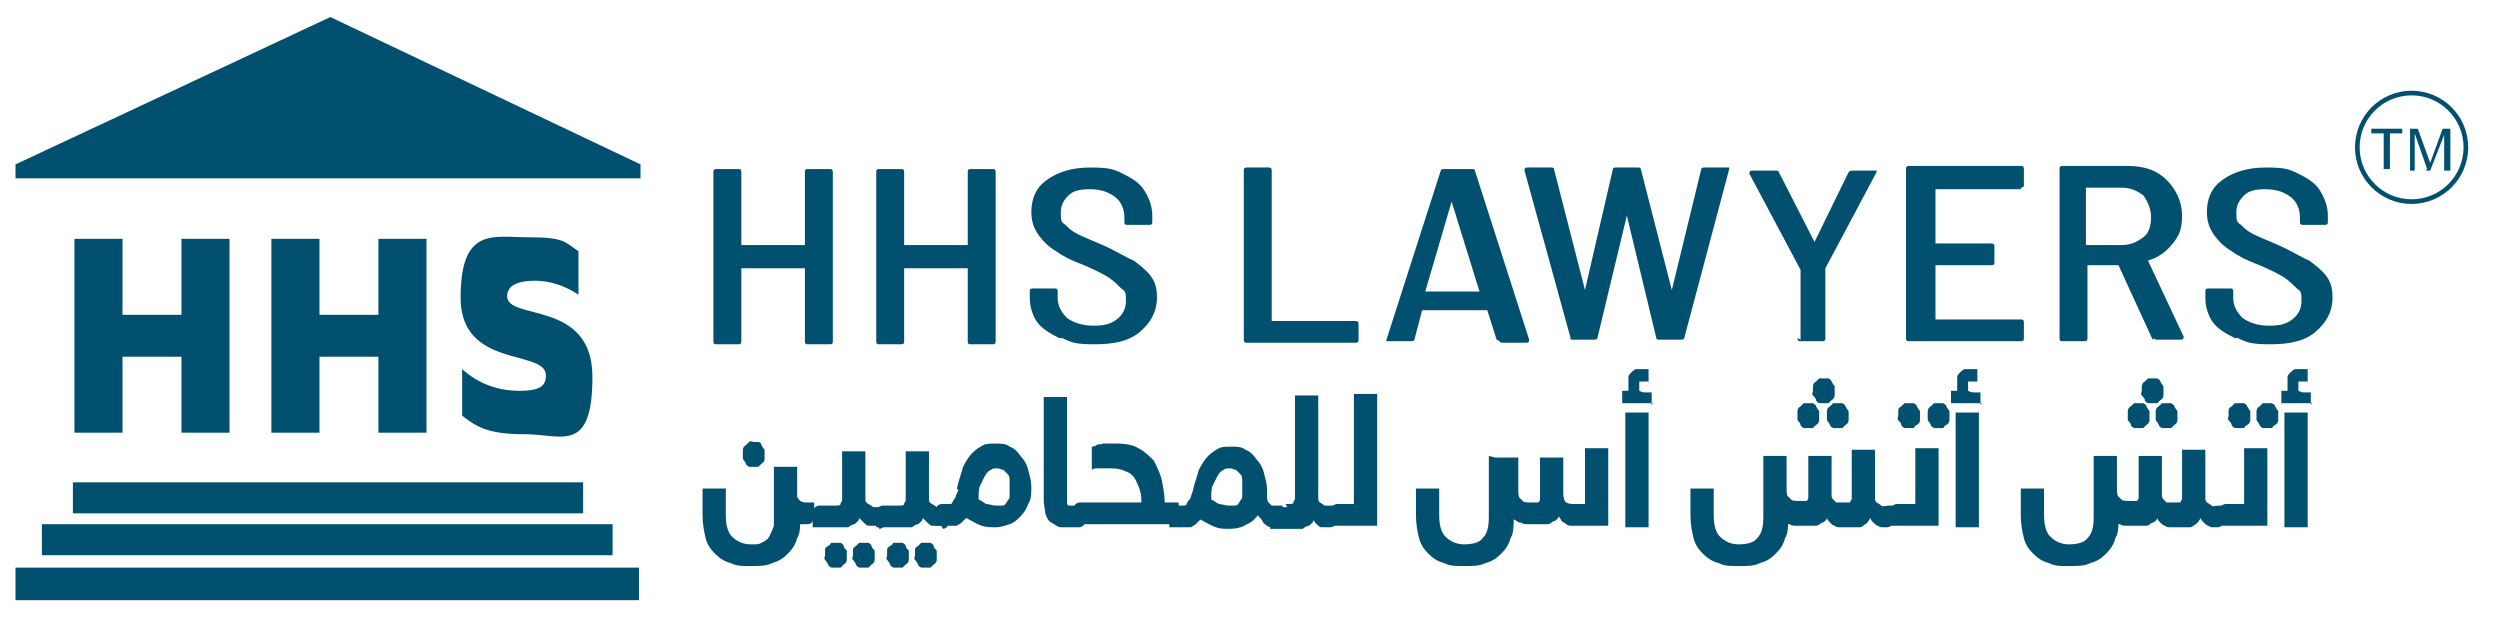 <?xml version="1.0" encoding="UTF-8"?>
<svg id="Layer_1" xmlns="http://www.w3.org/2000/svg" version="1.1" viewBox="0 0 161.2 40">
  <!-- Generator: Adobe Illustrator 29.1.0, SVG Export Plug-In . SVG Version: 2.1.0 Build 142)  -->
  <defs>
    <style>
      .st0 {
        fill: none;
        stroke: #01506f;
        stroke-miterlimit: 10;
        stroke-width: .3px;
      }

      .st1 {
        fill: #01506f;
      }
    </style>
  </defs>
  <g>
    <path class="st1" d="M52.1,10.9h1.4c.1,0,.2,0,.2.2v10.9c0,.1,0,.2-.2.2h-1.4c-.1,0-.2,0-.2-.2v-4.7s0,0,0,0h-4.1c0,0,0,0,0,0v4.7c0,.1,0,.2-.2.2h-1.4c-.1,0-.2,0-.2-.2v-10.9c0-.1,0-.2.2-.2h1.4c.1,0,.2,0,.2.2v4.7s0,0,0,0h4.1c0,0,0,0,0,0v-4.7c0-.1,0-.2.2-.2Z"/>
    <path class="st1" d="M62.6,10.9h1.4c.1,0,.2,0,.2.2v10.9c0,.1,0,.2-.2.2h-1.4c-.1,0-.2,0-.2-.2v-4.7s0,0,0,0h-4.1c0,0,0,0,0,0v4.7c0,.1,0,.2-.2.2h-1.4c-.1,0-.2,0-.2-.2v-10.9c0-.1,0-.2.2-.2h1.4c.1,0,.2,0,.2.2v4.7s0,0,0,0h4.1c0,0,0,0,0,0v-4.7c0-.1,0-.2.2-.2Z"/>
    <path class="st1" d="M68.3,21.8c-.6-.3-1.1-.6-1.4-1-.3-.4-.5-1-.5-1.6v-.4c0-.1,0-.2.2-.2h1.4c.1,0,.2,0,.2.2v.4c0,.5.2.9.6,1.3.4.3,1,.5,1.7.5s1.1-.1,1.5-.4c.4-.3.6-.7.6-1.2s0-.6-.3-.8c-.2-.2-.5-.5-.8-.7s-.9-.5-1.6-.8c-.8-.3-1.4-.6-1.8-.9-.5-.3-.8-.6-1.1-1-.3-.4-.5-.9-.5-1.5,0-.9.3-1.6,1-2.1.7-.5,1.6-.8,2.8-.8s1.5.1,2.1.4c.6.3,1.1.6,1.4,1.1.3.5.5,1,.5,1.6v.4c0,.1,0,.2-.2.2h-1.4c-.1,0-.2,0-.2-.2v-.3c0-.5-.2-1-.6-1.3-.4-.3-.9-.5-1.6-.5s-1.1.1-1.4.4c-.3.3-.5.6-.5,1.1s0,.6.3.8c.2.2.4.4.8.6.4.2.9.4,1.6.7.9.4,1.5.8,2,1,.4.3.8.6,1.1,1,.3.4.4.8.4,1.4,0,.9-.4,1.6-1.1,2.2s-1.7.8-2.9.8-1.5-.1-2.1-.4Z"/>
    <path class="st1" d="M80.2,21.9v-10.9c0-.1,0-.2.2-.2h1.4c.1,0,.2,0,.2.2v9.7s0,0,0,0h5.4c.1,0,.2,0,.2.2v1c0,.1,0,.2-.2.2h-7c-.1,0-.2,0-.2-.2Z"/>
    <path class="st1" d="M96.5,21.9l-.6-1.9s0,0,0,0h-4.2c0,0,0,0,0,0l-.5,1.9c0,0,0,.1-.2.1h-1.5c0,0-.1,0-.1,0,0,0,0,0,0-.1l3.5-10.9c0,0,0-.1.2-.1h1.8c.1,0,.2,0,.2.1l3.5,10.9h0c0,.1,0,.2-.2.2h-1.5c-.1,0-.2,0-.2-.1ZM92,18.8s0,0,0,0h3.4s0,0,0,0c0,0,0,0,0,0l-1.8-5.8s0,0,0,0,0,0,0,0l-1.7,5.8s0,0,0,0Z"/>
    <path class="st1" d="M101.3,21.9l-3-10.9h0c0-.1,0-.2.2-.2h1.5c.1,0,.2,0,.2.1l2,7.8s0,0,0,0,0,0,0,0l1.8-7.8c0,0,0-.1.2-.1h1.4c.1,0,.2,0,.2.1l2,7.8s0,0,0,0,0,0,0,0l1.9-7.8c0,0,0-.1.2-.1h1.5c0,0,.1,0,.1,0,0,0,0,0,0,.1l-2.9,10.9c0,0,0,.1-.2.1h-1.4c-.1,0-.2,0-.2-.1l-1.9-7.9s0,0,0,0,0,0,0,0l-1.9,7.9c0,0,0,.1-.2.1h-1.4c-.1,0-.2,0-.2-.1Z"/>
    <path class="st1" d="M116.1,21.9v-4.5s0,0,0,0l-3.3-6.2h0c0-.1,0-.2.2-.2h1.5c.1,0,.2,0,.2.1l2.3,4.5s0,0,0,0,0,0,0,0l2.2-4.5c0,0,.1-.1.2-.1h1.5c0,0,.1,0,.1,0,0,0,0,0,0,.1l-3.3,6.2s0,0,0,0v4.5c0,.1,0,.2-.2.2h-1.4c-.1,0-.2,0-.2-.2Z"/>
    <path class="st1" d="M130.3,12.2h-5.5c0,0,0,0,0,0v3.5s0,0,0,0h3.6c.1,0,.2,0,.2.2v1c0,.1,0,.2-.2.2h-3.6c0,0,0,0,0,0v3.5s0,0,0,0h5.5c.1,0,.2,0,.2.2v1c0,.1,0,.2-.2.2h-7.2c-.1,0-.2,0-.2-.2v-10.9c0-.1,0-.2.2-.2h7.2c.1,0,.2,0,.2.2v1c0,.1,0,.2-.2.2Z"/>
    <path class="st1" d="M138.8,21.9l-2.2-4.8s0,0,0,0h-2c0,0,0,0,0,0v4.7c0,.1,0,.2-.2.2h-1.4c-.1,0-.2,0-.2-.2v-10.9c0-.1,0-.2.2-.2h4.2c1.1,0,1.9.3,2.5.9s1,1.4,1,2.3-.2,1.3-.6,1.8c-.4.5-.9.9-1.6,1.1,0,0,0,0,0,0l2.3,4.9h0c0,.1,0,.2-.2.2h-1.5c-.1,0-.2,0-.2-.1ZM134.5,12.2v3.6s0,0,0,0h2.3c.6,0,1-.2,1.4-.5.4-.3.5-.8.5-1.3s-.2-1-.5-1.4c-.4-.3-.8-.5-1.4-.5h-2.3c0,0,0,0,0,0Z"/>
    <path class="st1" d="M144.1,21.8c-.6-.3-1.1-.6-1.4-1-.3-.4-.5-1-.5-1.6v-.4c0-.1,0-.2.2-.2h1.4c.1,0,.2,0,.2.2v.4c0,.5.2.9.6,1.3.4.3,1,.5,1.7.5s1.1-.1,1.5-.4c.4-.3.6-.7.6-1.2s0-.6-.3-.8c-.2-.2-.5-.5-.8-.7s-.9-.5-1.6-.8c-.8-.3-1.4-.6-1.8-.9-.5-.3-.8-.6-1.1-1-.3-.4-.5-.9-.5-1.5,0-.9.3-1.6,1-2.1.7-.5,1.6-.8,2.8-.8s1.5.1,2.1.4c.6.3,1.1.6,1.4,1.1.3.5.5,1,.5,1.6v.4c0,.1,0,.2-.2.2h-1.4c-.1,0-.2,0-.2-.2v-.3c0-.5-.2-1-.6-1.3-.4-.3-.9-.5-1.6-.5s-1.1.1-1.4.4c-.3.3-.5.6-.5,1.1s0,.6.3.8c.2.2.4.4.8.6.4.2.9.4,1.6.7.9.4,1.5.8,2,1,.4.3.8.6,1.1,1,.3.4.4.8.4,1.4,0,.9-.4,1.6-1.1,2.2s-1.7.8-2.9.8-1.5-.1-2.1-.4Z"/>
  </g>
  <g>
    <path class="st1" d="M51.6,33.5c0,.4,0,.9-.2,1.2-.1.4-.3.7-.6,1s-.6.5-1,.6c-.4.2-.8.2-1.4.2s-.9,0-1.3-.2c-.4-.1-.7-.3-1-.6-.3-.3-.5-.6-.6-1-.1-.4-.2-.9-.2-1.5v-1.7h1.5v1.7c0,.6.1,1.1.4,1.4.3.3.7.5,1.2.5s.5,0,.7-.1.4-.2.5-.4c.1-.2.2-.4.3-.7,0-.3,0-.5,0-.9v-2.9h1.5v1.5c0,.2,0,.3,0,.4,0,.1.1.2.2.3,0,0,.2.1.3.1s.2,0,.3,0,.1,0,.2,0c0,0,.1,0,.1,0,0,0,0,.1,0,.2s0,.2,0,.4c0,.3,0,.5-.1.6,0,.1-.2.2-.3.2s-.1,0-.2,0c0,0-.2,0-.3,0s-.2,0-.3-.1c0,0-.2-.1-.2-.2ZM47.9,29.3c0-.1,0-.2,0-.3,0,0,0-.2.2-.3,0,0,.1-.1.2-.2s.2,0,.3,0,.2,0,.3,0,.2.1.2.2c0,0,.1.2.2.3,0,0,0,.2,0,.3s0,.2,0,.3c0,0,0,.2-.2.3,0,0-.1.1-.2.2,0,0-.2,0-.3,0s-.2,0-.3,0c0,0-.2-.1-.2-.2,0,0-.1-.2-.2-.3,0,0,0-.2,0-.3Z"/>
    <path class="st1" d="M56.6,33.9c-.1,0-.2,0-.3,0-.1,0-.2,0-.3,0-.1,0-.2-.1-.3-.2s-.2-.2-.3-.3c0,.2-.2.3-.3.4-.1,0-.3.1-.4.2-.1,0-.3,0-.4,0-.2,0-.3,0-.5,0h-1.1c0,0-.1,0-.2,0,0,0-.1,0-.1,0,0,0,0-.1,0-.2,0,0,0-.2,0-.4,0-.3,0-.5.1-.6,0-.1.2-.2.3-.2h.9c.1,0,.2,0,.3,0,0,0,.2,0,.2-.1,0,0,0-.1.1-.2,0,0,0-.2,0-.4v-2.8h1.5v2.7c0,.2,0,.3,0,.4,0,.1,0,.2.2.3,0,0,.2.1.3.2.1,0,.3,0,.5,0s.1,0,.2,0c0,0,0,0,.1,0,0,0,0,.1,0,.2s0,.2,0,.4c0,.3,0,.5-.1.6,0,.1-.2.2-.3.2ZM53.2,35.8c0-.1,0-.2,0-.3s0-.2.2-.3.1-.1.2-.2c0,0,.2,0,.3,0s.2,0,.3,0c0,0,.2.1.2.2s.1.2.2.3c0,0,0,.2,0,.3s0,.2,0,.3c0,0,0,.2-.2.3,0,0-.1.1-.2.2,0,0-.2,0-.3,0s-.2,0-.3,0c0,0-.2-.1-.2-.2,0,0-.1-.2-.2-.3s0-.2,0-.3ZM55,35.8c0-.1,0-.2,0-.3s0-.2.2-.3c0,0,.1-.1.2-.2,0,0,.2,0,.3,0s.2,0,.3,0c0,0,.2.1.2.2s.1.2.2.3c0,0,0,.2,0,.3s0,.2,0,.3c0,0,0,.2-.2.3,0,0-.1.1-.2.2,0,0-.2,0-.3,0s-.2,0-.3,0c0,0-.2-.1-.2-.2,0,0-.1-.2-.2-.3s0-.2,0-.3Z"/>
    <path class="st1" d="M60.7,33.9c-.1,0-.2,0-.3,0-.1,0-.2,0-.3,0-.1,0-.2-.1-.3-.2s-.2-.2-.3-.3c0,.2-.2.3-.3.4-.1,0-.3.1-.4.2-.1,0-.3,0-.4,0-.2,0-.3,0-.5,0h-1.1c0,0-.1,0-.2,0,0,0-.1,0-.1,0,0,0,0-.1,0-.2,0,0,0-.2,0-.4,0-.3,0-.5.1-.6,0-.1.2-.2.3-.2h.9c.1,0,.2,0,.3,0,0,0,.2,0,.2-.1,0,0,0-.1.1-.2,0,0,0-.2,0-.4v-2.8h1.5v2.7c0,.2,0,.3,0,.4,0,.1,0,.2.2.3,0,0,.2.1.3.2.1,0,.3,0,.5,0s.1,0,.2,0c0,0,0,0,.1,0,0,0,0,.1,0,.2s0,.2,0,.4c0,.3,0,.5-.1.6,0,.1-.2.2-.3.2ZM57.2,35.8c0-.1,0-.2,0-.3s0-.2.2-.3.1-.1.2-.2c0,0,.2,0,.3,0s.2,0,.3,0c0,0,.2.1.2.2s.1.2.2.3c0,0,0,.2,0,.3s0,.2,0,.3c0,0,0,.2-.2.3,0,0-.1.1-.2.2,0,0-.2,0-.3,0s-.2,0-.3,0c0,0-.2-.1-.2-.2,0,0-.1-.2-.2-.3s0-.2,0-.3ZM59,35.8c0-.1,0-.2,0-.3s0-.2.2-.3c0,0,.1-.1.2-.2,0,0,.2,0,.3,0s.2,0,.3,0c0,0,.2.1.2.2s.1.2.2.3c0,0,0,.2,0,.3s0,.2,0,.3c0,0,0,.2-.2.3,0,0-.1.1-.2.2,0,0-.2,0-.3,0s-.2,0-.3,0c0,0-.2-.1-.2-.2,0,0-.1-.2-.2-.3s0-.2,0-.3Z"/>
    <path class="st1" d="M61.7,31.5c.1-.5.3-1,.4-1.4.2-.4.4-.7.6-.9s.5-.4.7-.5.5-.1.8-.1.7,0,.9.2c.3.1.5.3.7.6.2.2.4.5.5.9s.2.7.2,1.1,0,.8-.2,1.1c-.1.3-.3.6-.5.8-.2.2-.4.4-.7.5s-.6.2-.9.2-.6,0-.9-.1-.6-.3-1-.5c-.1.1-.2.2-.3.3s-.2.1-.3.2c-.1,0-.2,0-.3,0-.1,0-.2,0-.3,0h-.5c0,0-.1,0-.2,0,0,0-.1,0-.1,0,0,0,0-.1,0-.2,0,0,0-.2,0-.4,0-.3,0-.5.1-.6,0-.1.2-.2.3-.2h.2c.1,0,.2,0,.3,0s.2,0,.2-.1c0,0,.1-.2.2-.3,0-.1.1-.3.2-.5ZM65.1,31.4c0-.1,0-.3,0-.4s0-.3-.1-.4-.2-.2-.3-.3c-.1,0-.2-.1-.4-.1s-.3,0-.4.1c-.1,0-.3.2-.4.4-.1.2-.2.4-.3.6s-.1.5-.1.9c.2.1.3.2.5.3.2,0,.4.1.6.1s.2,0,.4,0c.1,0,.2,0,.3-.2s.2-.2.2-.4,0-.4,0-.6Z"/>
    <path class="st1" d="M70,33.2c0,.3,0,.5-.1.6,0,.1-.2.2-.3.2h-.5c-.3,0-.5,0-.7,0s-.4-.2-.6-.3c-.2-.1-.3-.3-.4-.6,0-.2-.1-.5-.1-.9v-6.6h1.5v6.4c0,.1,0,.3,0,.4,0,0,0,.2.1.2,0,0,.1,0,.2,0,0,0,.1,0,.2,0h.2c0,0,.1,0,.2,0,0,0,.1,0,.1,0,0,0,0,.1,0,.2,0,0,0,.2,0,.4Z"/>
    <path class="st1" d="M73.6,32.5c0-.3,0-.6-.1-.9s-.2-.5-.3-.7c-.1-.2-.3-.4-.6-.5-.2-.1-.5-.2-.9-.2s-.1,0-.2,0c0,0-.2,0-.3,0-.1,0-.2,0-.4,0s-.3,0-.4.1v-1.5c0,0,.2,0,.3-.1s.3,0,.4-.1c.1,0,.3,0,.4,0,.2,0,.3,0,.5,0,.6,0,1.1.1,1.4.3.4.2.7.5,1,.8.2.4.4.8.5,1.2.1.5.2,1,.2,1.5h.6c0,0,.1,0,.2,0,0,0,.1,0,.1,0,0,0,0,.1,0,.2s0,.2,0,.4c0,.3,0,.5-.1.6,0,.1-.2.2-.3.2h-6.1c0,0-.1,0-.2,0,0,0-.1,0-.1,0,0,0,0-.1,0-.2,0,0,0-.2,0-.4,0-.3,0-.5.1-.6,0-.1.2-.2.3-.2h4Z"/>
    <path class="st1" d="M81.2,33.1c-.2.3-.5.6-.8.7-.3.2-.7.3-1.1.3s-.6,0-.9-.1-.6-.3-1-.5c-.1.1-.2.2-.3.3s-.2.1-.3.2c-.1,0-.2,0-.3,0-.1,0-.2,0-.3,0h-.5c0,0-.1,0-.2,0,0,0-.1,0-.1,0,0,0,0-.1,0-.2,0,0,0-.2,0-.4,0-.3,0-.5.1-.6,0-.1.2-.2.3-.2h.2c.1,0,.2,0,.3,0s.2,0,.2-.1c0,0,.1-.2.2-.3s.1-.3.2-.5c.1-.5.3-1,.4-1.4.2-.4.4-.7.6-.9s.5-.4.7-.5.5-.1.8-.1.7,0,.9.2c.3.1.5.3.7.6.2.2.4.5.5.9s.2.7.2,1.1,0,.4,0,.5c0,0,0,.2.1.3,0,0,.1.1.2.2,0,0,.1,0,.2,0,0,0,.1,0,.2,0s.1,0,.2,0c0,0,.1,0,.1,0,0,0,0,.1,0,.2,0,0,0,.2,0,.4,0,.3,0,.5-.1.6,0,.1-.2.2-.3.2s-.2,0-.3,0c0,0-.2,0-.3-.1,0,0-.2-.1-.3-.3,0-.1-.2-.2-.3-.4ZM80.1,31.4c0-.1,0-.3,0-.4s0-.3-.1-.4-.2-.2-.3-.3c-.1,0-.2-.1-.4-.1s-.3,0-.4.1c-.1,0-.3.2-.4.4-.1.2-.2.4-.3.6s-.1.5-.1.9c.2.1.3.2.5.3.2,0,.4.1.6.1s.2,0,.4,0c.1,0,.2,0,.3-.2s.2-.2.2-.4,0-.4,0-.6Z"/>
    <path class="st1" d="M82.9,32.5c.1,0,.2,0,.3,0,0,0,.2,0,.2-.1,0,0,0-.1.1-.2,0,0,0-.2,0-.4v-6.3h1.5v6.2c0,.2,0,.3,0,.4,0,.1,0,.2.1.3,0,0,.2.1.3.2.1,0,.3,0,.5,0s.1,0,.2,0c0,0,.1,0,.1,0,0,0,0,.1,0,.2s0,.2,0,.4c0,.3,0,.5-.1.6,0,.1-.2.2-.3.2s-.2,0-.3,0c-.1,0-.2,0-.3,0-.1,0-.2-.1-.3-.2s-.2-.2-.2-.3c0,.2-.2.3-.3.4-.1,0-.3.1-.4.2-.1,0-.3,0-.4,0-.2,0-.3,0-.5,0h-.9c0,0-.1,0-.2,0,0,0-.1,0-.1,0,0,0,0-.1,0-.2,0,0,0-.2,0-.4,0-.3,0-.5.1-.6,0-.1.2-.2.3-.2h.7Z"/>
    <path class="st1" d="M87.3,32.5v-7.1h1.5v8.5h-2.7c0,0-.1,0-.2,0,0,0-.1,0-.1,0,0,0,0-.1,0-.2,0,0,0-.2,0-.4,0-.3,0-.5.1-.6,0-.1.2-.2.3-.2h1.3Z"/>
    <path class="st1" d="M96.4,29.5h1.5v2.1c0,.3,0,.5.2.6.1.2.3.2.6.2s.2,0,.3,0c0,0,.2,0,.2,0,0,0,.1-.1.1-.2,0,0,0-.2,0-.3v-2.4h1.5v2.1c0,.3,0,.5.1.7,0,.1.3.2.5.2h.8v-3.6h1.5v5h-1.7c-.2,0-.4,0-.6,0-.2,0-.3,0-.4-.1s-.2-.1-.3-.2c0,0-.1-.2-.2-.3,0,.1-.2.3-.3.3-.1,0-.2.2-.4.2-.1,0-.3,0-.4,0-.1,0-.3,0-.4,0-.2,0-.4,0-.5,0s-.3,0-.4-.1c-.1,0-.2,0-.3-.1,0,0-.1-.1-.2-.1,0,.4,0,.9-.2,1.2-.1.4-.3.7-.6,1s-.6.5-1,.6c-.4.2-.8.2-1.4.2s-.9,0-1.3-.2c-.4-.1-.7-.3-1-.6-.3-.3-.5-.6-.6-1-.1-.4-.2-.9-.2-1.5v-1.7h1.5v1.7c0,.6.1,1.1.4,1.4.3.3.7.5,1.2.5s1-.1,1.2-.4c.3-.3.4-.7.4-1.4v-3.9Z"/>
    <path class="st1" d="M106.6,26h-2v-.8h.4c0,0,0-.1,0-.2s0-.2,0-.2c0-.2,0-.3,0-.5,0-.1.1-.2.2-.3,0,0,.2-.2.3-.2.1,0,.2,0,.3,0s.2,0,.3,0c0,0,.2,0,.2,0v.8c0,0-.2,0-.2,0,0,0-.1,0-.1,0-.1,0-.2,0-.3,0,0,0,0,.2,0,.3s0,.2,0,.3c0,0,.2.1.3.1h.5v.8ZM106.3,26.6v7.4h-1.5v-7.4h1.5Z"/>
    <path class="st1" d="M115.3,33.5c0,.4,0,.9-.2,1.2-.1.4-.3.7-.6,1s-.6.5-1,.6c-.4.2-.8.2-1.4.2s-.9,0-1.3-.2c-.4-.1-.7-.3-1-.6-.3-.3-.5-.6-.6-1-.1-.4-.2-.9-.2-1.5v-1.7h1.5v1.7c0,.6.1,1.1.4,1.4.3.3.7.5,1.2.5s1-.1,1.2-.4c.3-.3.4-.7.4-1.4v-3.9h1.5v2.1c0,.3,0,.5.2.6.1.2.3.2.6.2s.2,0,.3,0c0,0,.2,0,.2,0,0,0,.1-.1.1-.2,0,0,0-.2,0-.3v-2.4h1.5v2.1c0,.2,0,.3,0,.4,0,.1,0,.2.1.3,0,0,.1.1.2.2,0,0,.2,0,.4,0s.2,0,.3,0c0,0,.1,0,.2,0,0,0,0-.1.1-.2,0,0,0-.2,0-.3v-2.9h1.5v2.7c0,.2,0,.3,0,.4,0,.1,0,.2.1.3,0,0,.2.1.3.2s.3,0,.5,0,.1,0,.2,0c0,0,0,0,.1,0,0,0,0,.1,0,.2,0,0,0,.2,0,.4,0,.3,0,.5-.1.6,0,.1-.2.2-.3.2s-.2,0-.3,0c-.1,0-.2,0-.3-.1-.1,0-.2-.1-.3-.2,0,0-.2-.2-.2-.3-.1.2-.2.3-.3.4-.1,0-.2.2-.4.2-.1,0-.2,0-.4,0-.1,0-.2,0-.3,0-.2,0-.4,0-.5,0-.2,0-.3,0-.4-.1-.1,0-.2-.1-.3-.2,0,0-.2-.2-.2-.3,0,.1-.2.3-.3.3-.1,0-.2.2-.4.2-.1,0-.3,0-.4,0-.1,0-.3,0-.4,0-.2,0-.4,0-.5,0s-.3,0-.4-.1c-.1,0-.2,0-.3-.1,0,0-.1-.1-.2-.1ZM115.9,26.8c0-.1,0-.2,0-.3,0,0,0-.2.2-.3,0,0,.1-.1.2-.2,0,0,.2,0,.3,0s.2,0,.3,0c0,0,.2.1.2.2,0,0,.1.2.2.3,0,0,0,.2,0,.3s0,.2,0,.3c0,0,0,.2-.2.3,0,0-.1.1-.2.2,0,0-.2,0-.3,0s-.2,0-.3,0c0,0-.2-.1-.2-.2s-.1-.2-.2-.3c0,0,0-.2,0-.3ZM116.9,25.2c0-.1,0-.2,0-.3,0,0,0-.2.2-.3,0,0,.1-.1.2-.2,0,0,.2,0,.3,0s.2,0,.3,0c0,0,.2.1.2.2,0,0,.1.2.2.3,0,0,0,.2,0,.3s0,.2,0,.3c0,0,0,.2-.2.3,0,0-.1.1-.2.2,0,0-.2,0-.3,0s-.2,0-.3,0c0,0-.2-.1-.2-.2s-.1-.2-.2-.3,0-.2,0-.3ZM117.8,26.8c0-.1,0-.2,0-.3,0,0,0-.2.2-.3,0,0,.1-.1.2-.2,0,0,.2,0,.3,0s.2,0,.3,0c0,0,.2.1.2.2,0,0,.1.2.2.3,0,0,0,.2,0,.3s0,.2,0,.3c0,0,0,.2-.2.3,0,0-.1.1-.2.2,0,0-.2,0-.3,0s-.2,0-.3,0c0,0-.2-.1-.2-.2,0,0-.1-.2-.2-.3,0,0,0-.2,0-.3Z"/>
    <path class="st1" d="M123.5,32.5v-3.6h1.5v5h-2.8c0,0-.1,0-.2,0,0,0-.1,0-.1,0,0,0,0-.1,0-.2,0,0,0-.2,0-.4,0-.3,0-.5.1-.6,0-.1.2-.2.3-.2h1.3ZM122.4,26.8c0-.1,0-.2,0-.3s0-.2.2-.3c0,0,.1-.1.2-.2,0,0,.2,0,.3,0s.2,0,.3,0c0,0,.2.1.2.2,0,0,.1.2.2.3,0,0,0,.2,0,.3s0,.2,0,.3c0,0,0,.2-.2.3s-.1.1-.2.2c0,0-.2,0-.3,0s-.2,0-.3,0c0,0-.2-.1-.2-.2s-.1-.2-.2-.3,0-.2,0-.3ZM124.3,26.8c0-.1,0-.2,0-.3,0,0,0-.2.2-.3,0,0,.1-.1.2-.2,0,0,.2,0,.3,0s.2,0,.3,0c0,0,.2.1.2.2,0,0,.1.2.2.3,0,0,0,.2,0,.3s0,.2,0,.3c0,0,0,.2-.2.3s-.1.1-.2.2c0,0-.2,0-.3,0s-.2,0-.3,0c0,0-.2-.1-.2-.2,0,0-.1-.2-.2-.3,0,0,0-.2,0-.3Z"/>
    <path class="st1" d="M127.8,26h-2v-.8h.4c0,0,0-.1,0-.2s0-.2,0-.2c0-.2,0-.3,0-.5,0-.1.1-.2.2-.3,0,0,.2-.2.3-.2.1,0,.2,0,.3,0s.2,0,.3,0c0,0,.2,0,.2,0v.8c0,0-.2,0-.2,0,0,0-.1,0-.1,0-.1,0-.2,0-.3,0,0,0,0,.2,0,.3s0,.2,0,.3c0,0,.2.1.3.1h.5v.8ZM127.6,26.6v7.4h-1.5v-7.4h1.5Z"/>
    <path class="st1" d="M136.6,33.5c0,.4,0,.9-.2,1.2-.1.4-.3.7-.6,1s-.6.5-1,.6c-.4.2-.8.2-1.4.2s-.9,0-1.3-.2c-.4-.1-.7-.3-1-.6-.3-.3-.5-.6-.6-1-.1-.4-.2-.9-.2-1.5v-1.7h1.5v1.7c0,.6.1,1.1.4,1.4.3.3.7.5,1.2.5s1-.1,1.2-.4c.3-.3.4-.7.4-1.4v-3.9h1.5v2.1c0,.3,0,.5.2.6.1.2.3.2.6.2s.2,0,.3,0c0,0,.2,0,.2,0,0,0,.1-.1.1-.2,0,0,0-.2,0-.3v-2.4h1.5v2.1c0,.2,0,.3,0,.4,0,.1,0,.2.1.3,0,0,.1.1.2.2,0,0,.2,0,.4,0s.2,0,.3,0c0,0,.1,0,.2,0,0,0,0-.1.1-.2,0,0,0-.2,0-.3v-2.9h1.5v2.7c0,.2,0,.3,0,.4,0,.1,0,.2.1.3,0,0,.2.1.3.2s.3,0,.5,0,.1,0,.2,0c0,0,0,0,.1,0,0,0,0,.1,0,.2,0,0,0,.2,0,.4,0,.3,0,.5-.1.6,0,.1-.2.2-.3.2s-.2,0-.3,0c-.1,0-.2,0-.3-.1-.1,0-.2-.1-.3-.2,0,0-.2-.2-.2-.3-.1.2-.2.3-.3.4-.1,0-.2.2-.4.2-.1,0-.2,0-.4,0-.1,0-.2,0-.3,0-.2,0-.4,0-.5,0-.2,0-.3,0-.4-.1-.1,0-.2-.1-.3-.2,0,0-.2-.2-.2-.3,0,.1-.2.3-.3.3-.1,0-.2.2-.4.2-.1,0-.3,0-.4,0-.1,0-.3,0-.4,0-.2,0-.4,0-.5,0s-.3,0-.4-.1c-.1,0-.2,0-.3-.1,0,0-.1-.1-.2-.1ZM137.2,26.8c0-.1,0-.2,0-.3,0,0,0-.2.2-.3,0,0,.1-.1.2-.2,0,0,.2,0,.3,0s.2,0,.3,0c0,0,.2.1.2.2,0,0,.1.2.2.3,0,0,0,.2,0,.3s0,.2,0,.3c0,0,0,.2-.2.3,0,0-.1.1-.2.2,0,0-.2,0-.3,0s-.2,0-.3,0c0,0-.2-.1-.2-.2s-.1-.2-.2-.3c0,0,0-.2,0-.3ZM138.1,25.2c0-.1,0-.2,0-.3,0,0,0-.2.2-.3,0,0,.1-.1.2-.2,0,0,.2,0,.3,0s.2,0,.3,0c0,0,.2.1.2.2,0,0,.1.2.2.3,0,0,0,.2,0,.3s0,.2,0,.3c0,0,0,.2-.2.3,0,0-.1.1-.2.2,0,0-.2,0-.3,0s-.2,0-.3,0c0,0-.2-.1-.2-.2s-.1-.2-.2-.3,0-.2,0-.3ZM139,26.8c0-.1,0-.2,0-.3,0,0,0-.2.2-.3,0,0,.1-.1.2-.2,0,0,.2,0,.3,0s.2,0,.3,0c0,0,.2.1.2.2,0,0,.1.2.2.3,0,0,0,.2,0,.3s0,.2,0,.3c0,0,0,.2-.2.3,0,0-.1.1-.2.2,0,0-.2,0-.3,0s-.2,0-.3,0c0,0-.2-.1-.2-.2,0,0-.1-.2-.2-.3,0,0,0-.2,0-.3Z"/>
    <path class="st1" d="M144.7,32.5v-3.6h1.5v5h-2.8c0,0-.1,0-.2,0,0,0-.1,0-.1,0,0,0,0-.1,0-.2,0,0,0-.2,0-.4,0-.3,0-.5.1-.6,0-.1.2-.2.3-.2h1.3ZM143.7,26.8c0-.1,0-.2,0-.3s0-.2.2-.3c0,0,.1-.1.2-.2,0,0,.2,0,.3,0s.2,0,.3,0c0,0,.2.1.2.2,0,0,.1.2.2.3,0,0,0,.2,0,.3s0,.2,0,.3c0,0,0,.2-.2.3s-.1.1-.2.2c0,0-.2,0-.3,0s-.2,0-.3,0c0,0-.2-.1-.2-.2s-.1-.2-.2-.3,0-.2,0-.3ZM145.5,26.8c0-.1,0-.2,0-.3,0,0,0-.2.2-.3,0,0,.1-.1.2-.2,0,0,.2,0,.3,0s.2,0,.3,0c0,0,.2.1.2.2,0,0,.1.2.2.3,0,0,0,.2,0,.3s0,.2,0,.3c0,0,0,.2-.2.3s-.1.1-.2.2c0,0-.2,0-.3,0s-.2,0-.3,0c0,0-.2-.1-.2-.2,0,0-.1-.2-.2-.3,0,0,0-.2,0-.3Z"/>
    <path class="st1" d="M149.1,26h-2v-.8h.4c0,0,0-.1,0-.2s0-.2,0-.2c0-.2,0-.3,0-.5,0-.1.1-.2.2-.3,0,0,.2-.2.3-.2.1,0,.2,0,.3,0s.2,0,.3,0c0,0,.2,0,.2,0v.8c0,0-.2,0-.2,0,0,0-.1,0-.1,0-.1,0-.2,0-.3,0,0,0,0,.2,0,.3s0,.2,0,.3c0,0,.2.1.3.1h.5v.8ZM148.8,26.6v7.4h-1.5v-7.4h1.5Z"/>
  </g>
  <g>
    <g>
      <polygon class="st1" points="21.3 1.1 1 10.6 1 11.5 41.3 11.5 41.3 10.6 21.3 1.1"/>
      <rect class="st1" x="4.7" y="31.1" width="32.9" height="2"/>
      <rect class="st1" x="2.7" y="33.8" width="36.8" height="2"/>
      <rect class="st1" x="1" y="36.6" width="40.2" height="2.1"/>
    </g>
    <g>
      <path class="st1" d="M14.8,15.4v12.5h-3.1v-4.9h-3.8v4.9h-3.1v-12.5h3.1v4.9h3.8v-4.9h3.1Z"/>
      <path class="st1" d="M27.5,15.4v12.5h-3.1v-4.9h-3.8v4.9h-3.1v-12.5h3.1v4.9h3.8v-4.9h3.1Z"/>
      <path class="st1" d="M37.3,16.2v2.8c-.9-.6-1.9-.9-2.8-.9s-1.8.2-1.8,1c0,1.6,5.5.2,5.5,5.2s-2,3.7-4.3,3.7-3.1-.4-4.1-1.2v-3c1.1,1,2.4,1.4,3.7,1.4s1.7-.3,1.7-1c0-1.7-5.5-.4-5.5-5s2.1-3.9,4.4-3.9,2.3.3,3.2.9Z"/>
    </g>
  </g>
  <circle class="st0" cx="155.5" cy="9.5" r="3.5"/>
  <g>
    <path class="st1" d="M154.1,10.9h-.4v-2.3h-.8v-.3h2v.3h-.8v2.3Z"/>
    <path class="st1" d="M156.5,10.9l-.8-2.3h0s0,.1,0,.2,0,.2,0,.3,0,.2,0,.3v1.6h-.3v-2.7h.5l.8,2.2h0l.8-2.2h.5v2.7h-.4v-1.6c0,0,0-.2,0-.3s0-.2,0-.2,0-.1,0-.2h0l-.9,2.3h-.3Z"/>
  </g>
</svg>